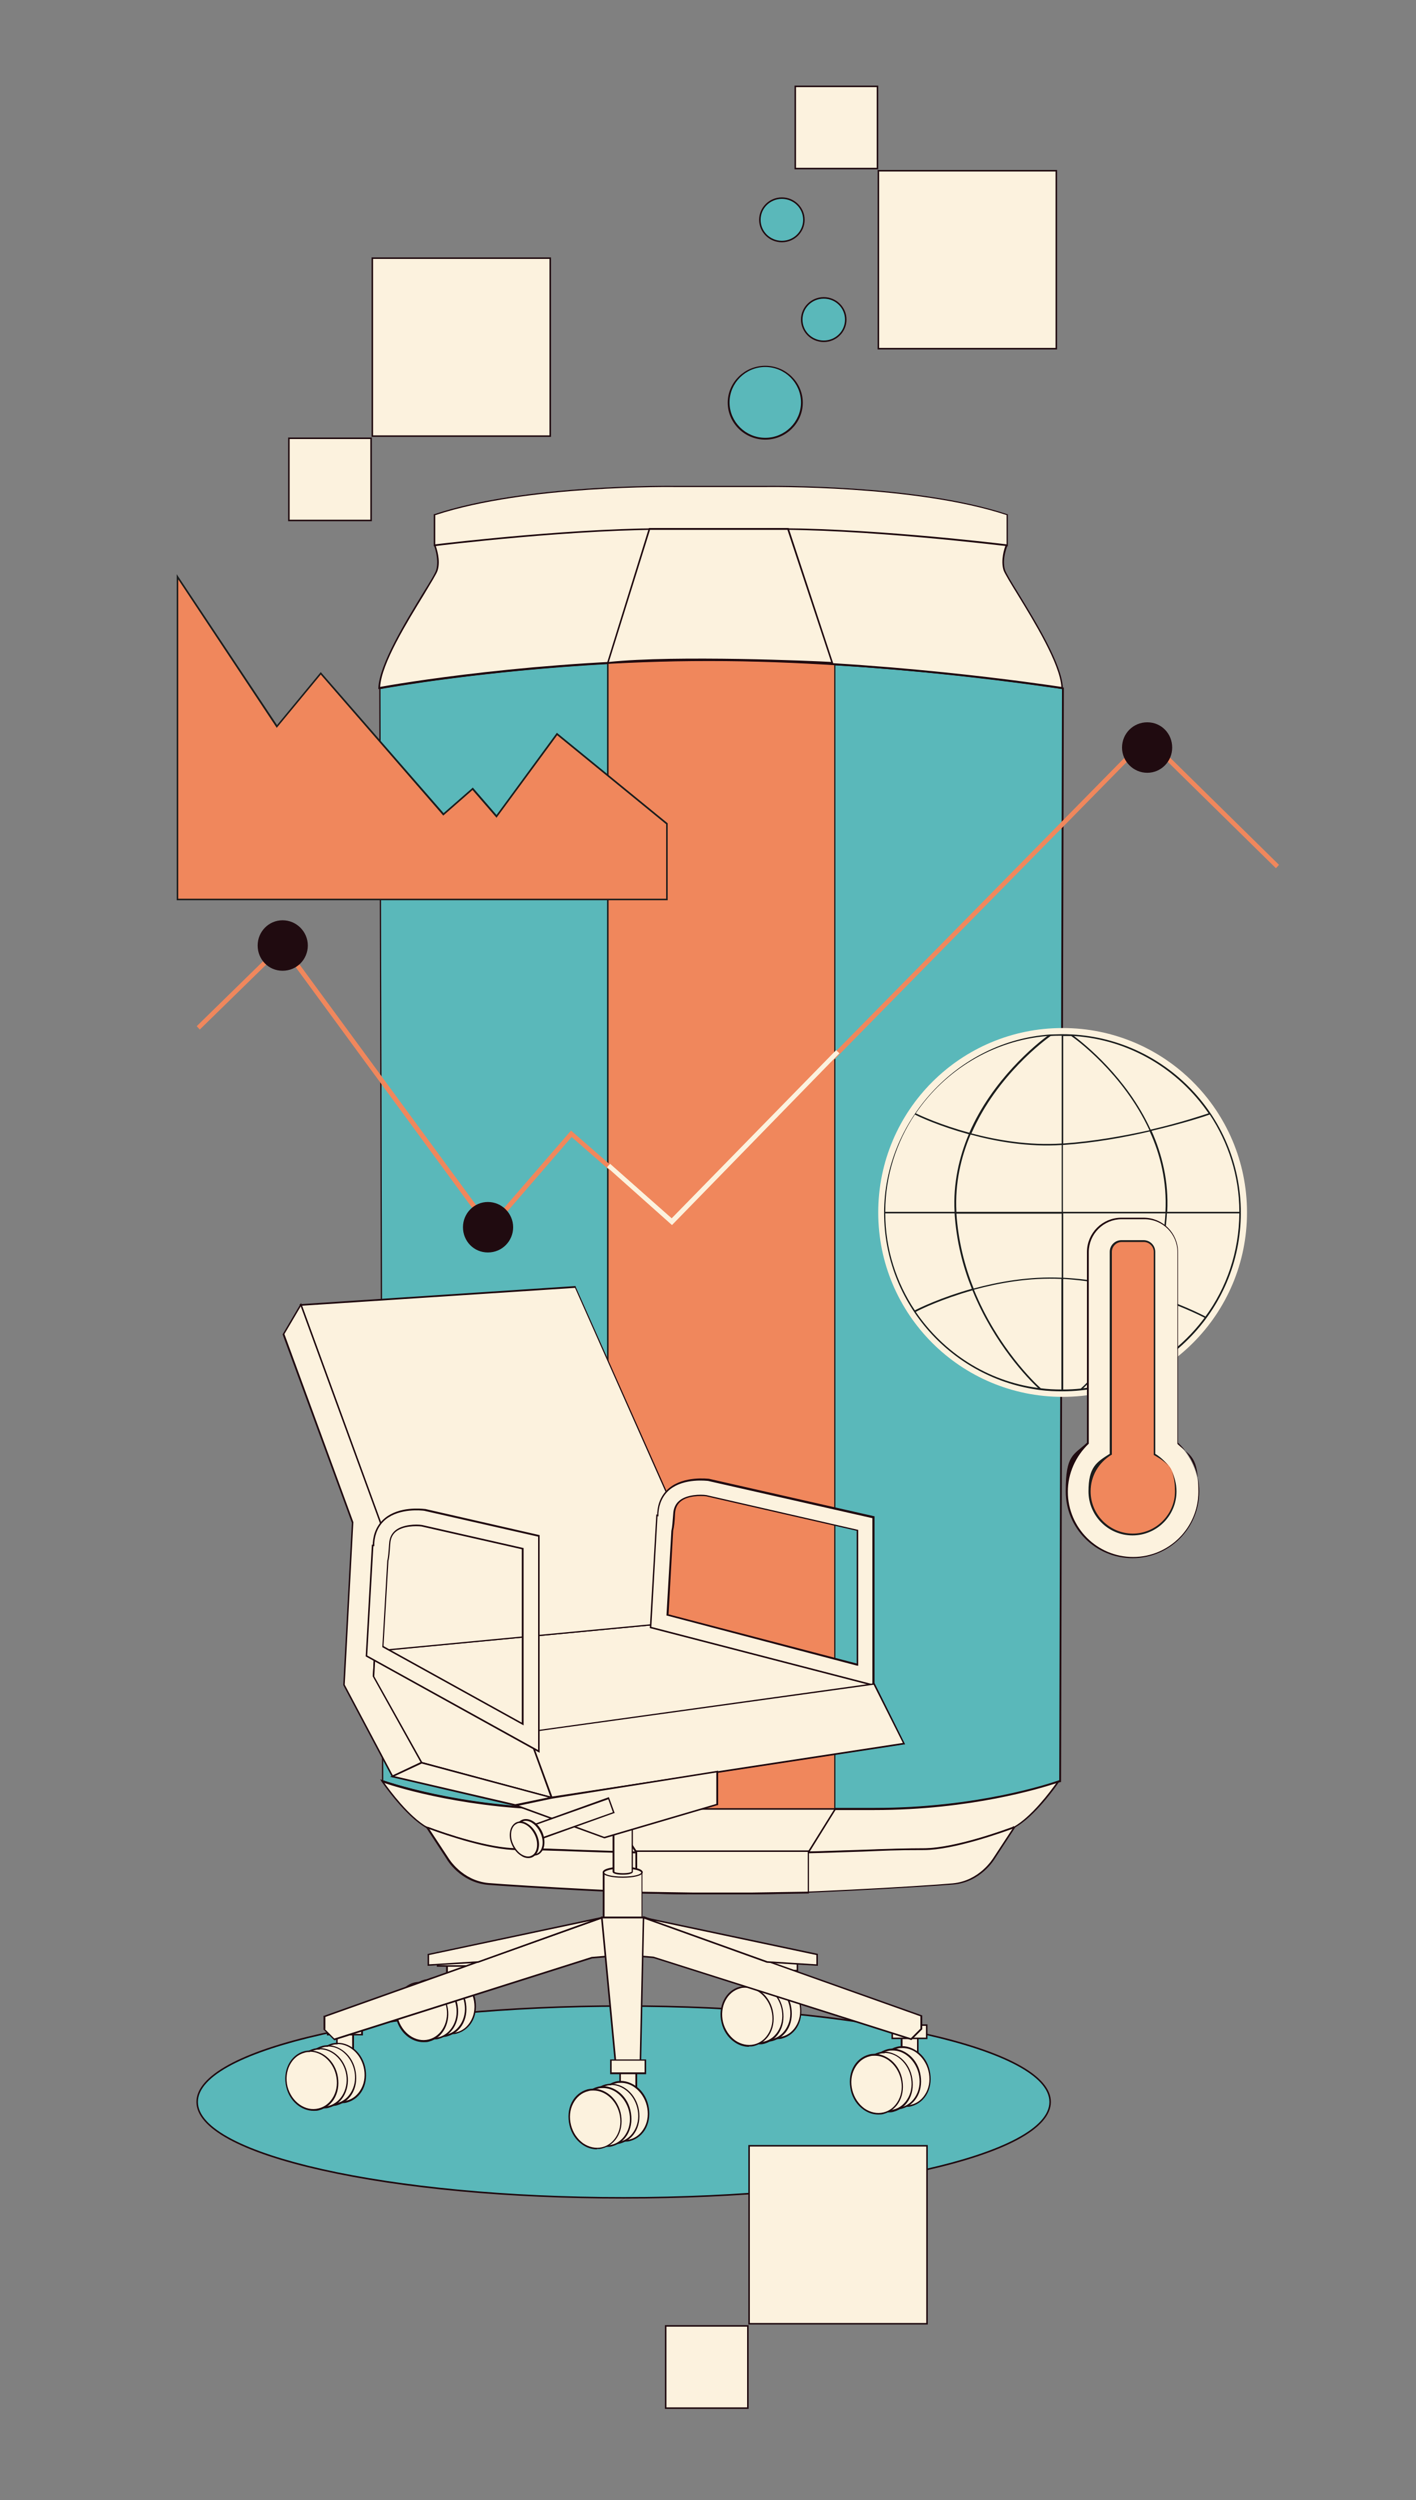 <?xml version="1.0" encoding="UTF-8"?>
<svg id="Capa_1" xmlns="http://www.w3.org/2000/svg" version="1.1" viewBox="0 0 460 812">
  <rect x="0" y="0" width="460" height="812" fill="#808080" stroke="none"/>
  <!-- Generator: Adobe Illustrator 29.6.1, SVG Export Plug-In . SVG Version: 2.1.1 Build 9)  -->
  <defs>
    <style>
      .st0 {
        fill: #5ab8ba;
      }

      .st1 {
        fill: #fcf2de;
      }

      .st2 {
        fill: #200b10;
      }

      .st3 {
        fill: #1b1d1d;
      }

      .st4 {
        fill: #f0875c;
      }
    </style>
  </defs>
  <path class="st0" d="M341.1,682.7c0,17.2-62,31.1-138.5,31.1s-138.5-13.9-138.5-31.1,62-31.1,138.5-31.1,138.5,13.9,138.5,31.1"/>
  <path class="st2" d="M202.6,714.1c-37,0-71.8-3.2-98-9.1-26.3-5.9-40.8-13.8-40.8-22.3s14.5-16.4,40.8-22.3c26.2-5.9,61-9.1,98-9.1s71.8,3.2,98,9.1c26.3,5.9,40.8,13.8,40.8,22.3s-14.5,16.4-40.8,22.3c-26.2,5.9-61,9.1-98,9.1ZM202.6,651.8c-76.2,0-138.3,13.9-138.3,30.9s62,30.9,138.3,30.9,138.3-13.9,138.3-30.9-62-30.9-138.3-30.9Z"/>
  <path class="st0" d="M345.4,223.5l-.9,355s-.1,0-.3,0c0,0,0,0,0,0-3.1,1.1-26.7,8.9-59.8,8.9h-99.8c-35.5,0-60.1-9-60.1-9l-.9-355s31.3-5.9,74.1-8.2c10.4-.6,21.6-.9,33.1-.9s27.7.5,40.7,1.3c41.2,2.5,74.1,7.8,74.1,7.8"/>
  <path class="st2" d="M284.3,587.8h-99.8c-35.2,0-60-9-60.2-9h-.2c0,0-.9-355.5-.9-355.5h.2c.3,0,31.8-5.9,74.1-8.2,11-.6,22.2-.9,33.1-.9s25.9.4,40.7,1.3c40.7,2.5,73.8,7.7,74.1,7.8h.2s0,.3,0,.3l-.9,355.2h-.2c0,0,0,0-.2.1h0s-.2,0-.2,0c-2.6.9-26.6,8.9-59.9,8.9ZM124.6,578.3c2.2.8,26.3,9,59.9,9h99.8c32.7,0,56.5-7.8,59.6-8.8,0,0,.1-.1.2-.1,0,0,0,0,0,0l.9-354.6c-2.9-.5-34.9-5.4-73.8-7.7-14.8-.9-28.1-1.3-40.7-1.3s-22.1.3-33.1.9c-40.4,2.2-71,7.6-73.8,8.1l.9,354.6ZM344.2,578.8s0,0,0,0c0,0,0,0,0,0Z"/>
  <path class="st1" d="M343.8,578.6c-.9,1.3-7.9,11.3-14.4,14.9,0,0,0,0,0,0,0,0-18.3,7.1-29.2,7.1s-32.4,1.2-48,1.2h-36.1c-15.6,0-37-1.2-48-1.2s-28.2-6.6-29.2-7h0c-7-3.9-14.6-15.1-14.6-15.1,0,0,24.6,9.1,60.1,9.1h99.7c33.1,0,56.7-7.8,59.8-8.9"/>
  <path class="st2" d="M252,602.1h-36.1c-8.5,0-18.9-.4-28-.7-7.7-.3-15-.5-19.9-.5-9.2,0-23.4-4.8-29.1-6.9l-.3-.2c-7-3.9-14.6-15.1-14.7-15.2l-.4-.7.8.3c.2,0,25,9,60.1,9h99.7c33.5,0,57.1-8,59.7-8.9l.8-.3-.5.7c-1.3,1.9-8,11.3-14.4,14.9h0c0,.1-.2.1-.2.1-.6.2-18.6,7.1-29.3,7.1s-12.2.2-19.9.5c-9.2.3-19.6.7-28.1.7ZM124.8,579c1.7,2.4,8.1,11.1,14,14.4h.3c5.7,2.2,19.8,7,28.9,7s12.3.2,20,.5c9.2.3,19.5.7,28,.7h36.1c8.5,0,18.9-.4,28.1-.7,7.7-.3,15-.5,19.9-.5,10.3,0,27.4-6.4,29-7h0s.1,0,.1,0c5.8-3.2,11.9-11.4,13.9-14.2-4.9,1.6-27.7,8.7-59.1,8.7h-99.7c-31.8,0-55.1-7.3-59.5-8.8Z"/>
  <path class="st1" d="M329.5,593.6l-6.7,10.1s-4.3,7.4-13.3,8.2c-9,.8-55.4,3.5-67.5,3.1h-16c-12.1.4-58.5-2.3-67.5-3.1-9-.8-13.2-8.2-13.2-8.2l-6.6-10.1c1.1.4,18.7,7,29.2,7s32.4,1.2,48,1.2h36.1c15.6,0,37.1-1.2,48-1.2s29.2-7.1,29.2-7.1c0,0,0,0,0,0h.1Z"/>
  <path class="st2" d="M223.2,615.3c-15.4,0-57-2.5-64.7-3.1-9-.8-13.4-8.3-13.4-8.4l-7-10.7,1,.3c5.7,2.1,19.8,6.9,28.9,6.9s12.3.2,20,.5c9.2.3,19.5.7,28,.7h36.1c8.5,0,18.9-.4,28.1-.7,7.7-.3,15-.5,19.9-.5,10.3,0,27.4-6.4,29-7v-.2l.8.3-6.8,10.4c0,0-4.5,7.6-13.5,8.3-9.6.8-55.7,3.5-67.5,3.1h-16c-.8,0-1.8,0-2.9,0ZM242,614.8c11.8.4,57.9-2.2,67.5-3.1,8.7-.8,13-8,13.1-8.1l6.3-9.6c-3.1,1.1-19,6.9-28.8,6.9s-12.2.2-19.9.5c-9.2.3-19.6.7-28.1.7h-36.1c-8.5,0-18.9-.4-28-.7-7.7-.3-15-.5-19.9-.5-8.9,0-22.6-4.6-28.6-6.8l6.2,9.4c0,0,4.3,7.3,13,8.1,9.6.8,55.8,3.5,67.5,3.1h16Z"/>
  <path class="st4" d="M271.3,215.7v371.8h-73.8V215.3c10.4-.6,21.6-.9,33.1-.9s27.7.5,40.7,1.3"/>
  <path class="st3" d="M271.5,587.8h-74.3V215h.2c11-.6,22.1-.9,33.1-.9s25.9.4,40.7,1.3h.2v372.3ZM197.7,587.3h73.3V215.9c-14.7-.9-27.9-1.3-40.4-1.3s-22,.3-32.9.9v371.7Z"/>
  <path class="st1" d="M345.1,223.5s-57-9.1-114.8-9.1-107.2,9.1-107.2,9.1c.3-10.8,17.7-34.7,18.8-38.3,1.1-3.6-.7-8.1-.7-8.1l6.5-5.3,17.3-1.4,68.3-3.3,69.8,3.3,17.4,1.4,6.5,5.3s-1.8,4.5-.7,8.1c1.1,3.6,18.4,27.5,18.8,38.3"/>
  <path class="st2" d="M122.9,223.8v-.3c.3-7.7,8.8-21.5,14.4-30.7,2.3-3.7,4.1-6.6,4.4-7.7,1-3.5-.7-7.9-.7-7.9v-.2c0,0,6.7-5.5,6.7-5.5h0s17.3-1.4,17.3-1.4l68.3-3.3,69.8,3.3,17.5,1.4,6.7,5.5v.2c0,0-1.9,4.4-.8,7.9.3,1,2.1,4,4.4,7.7,5.6,9.2,14.1,23,14.4,30.7v.3s-.3,0-.3,0c-.6,0-57.6-9.1-114.7-9.1s-106.7,9-107.1,9.1h-.3ZM230.3,214.1c55,0,109.8,8.3,114.5,9-.5-7.6-8.8-21.1-14.3-30.1-2.4-3.9-4.1-6.7-4.5-7.8-1-3.3.3-7.2.7-8.1l-6.3-5.1-17.3-1.4-69.8-3.3-68.3,3.3-17.2,1.4-6.3,5.1c.3.9,1.7,4.8.7,8.1-.3,1.1-2.1,3.9-4.4,7.8-5.5,9-13.9,22.5-14.3,30.1,4.3-.8,51.3-9,106.9-9Z"/>
  <path class="st1" d="M219.2,157.9s-48.1-.8-78.1,9.2v10s46.8-5.8,78.8-5.3h28.4c32.1-.5,78.8,5.3,78.8,5.3v-10c-30-10-78.6-9.2-78.6-9.2h-29.4Z"/>
  <path class="st2" d="M327.5,177.4h-.3c-.5,0-47.1-5.8-78.8-5.3h-28.4c-31.7-.5-78.3,5.2-78.8,5.3h-.3s0-10.4,0-10.4h.2c29.6-9.9,77.5-9.2,78.1-9.2h29.4c.5,0,49-.7,78.6,9.2h.2v10.5ZM141.4,167.3v9.5c4-.5,48.2-5.7,78.6-5.2h28.4c30.4-.5,74.6,4.7,78.6,5.2v-9.5c-29.6-9.8-77.8-9.1-78.3-9.1h-29.4c-.5,0-48.2-.7-77.8,9.1Z"/>
  <path class="st1" d="M197.5,215.3l13.6-43.6h45l14.3,43.5s-50.2-2.4-72.9,0"/>
  <path class="st2" d="M197.1,215.6l13.7-44.1h45.4l14.5,44h-.4c-.5,0-50.4-2.4-72.9,0h-.4ZM211.2,172l-13.4,43c21.6-2.3,67.5-.3,72.2,0l-14.2-42.9h-44.6Z"/>
  <polygon class="st1" points="197.5 587.5 206.7 601.5 262.6 601.5 271.3 587.5 197.5 587.5"/>
  <path class="st2" d="M262.7,601.8h-56.2l-9.5-14.5h74.8l-9,14.5ZM206.8,601.3h55.7l8.4-13.5h-72.9l8.9,13.5Z"/>
  <polygon class="st1" points="225.4 615 206.7 614.7 206.7 601.2 224.9 601.2 244.4 601.2 262.6 601.2 262.6 614.7 243.9 615 225.4 615"/>
  <path class="st2" d="M225.4,615.3h0l-19-.3v-14h56.4v14l-19,.3h-18.5ZM225.4,614.7h18.5l18.5-.3v-12.9h-55.4v12.9l18.5.3Z"/>
  <g>
    <path class="st0" d="M260.5,130.7c0,6.5-5.3,11.8-11.9,11.8s-11.9-5.3-11.9-11.8,5.3-11.8,11.9-11.8,11.9,5.3,11.9,11.8"/>
    <path class="st2" d="M248.6,142.8c-6.7,0-12.2-5.4-12.2-12s5.5-12,12.2-12,12.2,5.4,12.2,12-5.5,12-12.2,12ZM248.6,119.2c-6.4,0-11.6,5.2-11.6,11.5s5.2,11.5,11.6,11.5,11.6-5.2,11.6-11.5-5.2-11.5-11.6-11.5Z"/>
    <path class="st0" d="M274.8,103.8c0,3.9-3.2,7.1-7.1,7.1s-7.1-3.2-7.1-7.1,3.2-7.1,7.1-7.1,7.1,3.2,7.1,7.1"/>
    <path class="st2" d="M267.6,111.1c-4.1,0-7.4-3.3-7.4-7.3s3.3-7.3,7.4-7.3,7.4,3.3,7.4,7.3-3.3,7.3-7.4,7.3ZM267.6,97c-3.8,0-6.9,3-6.9,6.8s3.1,6.8,6.9,6.8,6.9-3,6.9-6.8-3.1-6.8-6.9-6.8Z"/>
    <path class="st0" d="M261.1,71.4c0,3.9-3.2,7.1-7.1,7.1s-7.1-3.2-7.1-7.1,3.2-7.1,7.1-7.1,7.1,3.2,7.1,7.1"/>
    <path class="st2" d="M254,78.7c-4.1,0-7.4-3.3-7.4-7.3s3.3-7.3,7.4-7.3,7.4,3.3,7.4,7.3-3.3,7.3-7.4,7.3ZM254,64.6c-3.8,0-6.9,3-6.9,6.8s3.1,6.8,6.9,6.8,6.9-3,6.9-6.8-3.1-6.8-6.9-6.8Z"/>
  </g>
  <polygon class="st4" points="216.6 292.2 216.6 267.6 180.9 238.4 161.3 265.2 153.6 256.3 144 264.6 104.2 218.8 89.9 236 57.6 187.4 57.6 292.2 216.6 292.2"/>
  <path class="st3" d="M216.9,292.4H57.4v-105.9l32.6,49,14.2-17.2,39.9,45.8,9.5-8.3,7.7,8.9,19.6-26.7,36,29.4v25ZM57.9,291.9h158.5v-24.2l-35.4-28.9-19.7,26.8-7.8-9-9.5,8.3-39.8-45.8-14.3,17.3-32-48.2v103.6Z"/>
  <g>
    <path class="st1" d="M196.1,608.1v25.9c0,.8,2.8,1.5,6.2,1.5s6.2-.7,6.2-1.5v-25.9h-12.4Z"/>
    <path class="st2" d="M202.3,635.8c-3.2,0-6.5-.6-6.5-1.8v-26.1h12.9v26.1c0,1.2-3.3,1.8-6.5,1.8ZM196.4,608.4v25.6c0,.4,2,1.3,6,1.3s6-.8,6-1.3v-25.6h-11.9Z"/>
    <path class="st1" d="M208.6,608.1c0,.8-2.8,1.5-6.2,1.5s-6.2-.7-6.2-1.5,2.8-1.5,6.2-1.5,6.2.7,6.2,1.5"/>
    <path class="st2" d="M202.3,609.9c-3.2,0-6.5-.6-6.5-1.8s3.3-1.8,6.5-1.8,6.5.6,6.5,1.8-3.3,1.8-6.5,1.8ZM202.3,606.9c-3.9,0-6,.8-6,1.3s2,1.3,6,1.3,6-.8,6-1.3-2-1.3-6-1.3Z"/>
    <path class="st1" d="M199.3,576v31.9c0,.4,1.4.7,3,.7s3-.3,3-.7v-31.9h-6.1Z"/>
    <path class="st2" d="M202.3,608.9c-.3,0-3.3,0-3.3-1v-32.1h6.6v32.1c0,1-2.9,1-3.3,1ZM199.6,576.3v31.6c0,.2,1.1.5,2.8.5s2.7-.3,2.8-.5v-31.6h-5.5Z"/>
    <path class="st1" d="M205.4,576c0,.4-1.4.7-3,.7s-3-.3-3-.7,1.4-.7,3-.7,3,.3,3,.7"/>
    <path class="st2" d="M202.3,577c-.3,0-3.3,0-3.3-1s2.9-1,3.3-1,3.3,0,3.3,1-2.9,1-3.3,1ZM202.3,575.5c-1.7,0-2.7.3-2.8.5,0,.1,1.1.5,2.8.5s2.6-.3,2.8-.5c-.2-.2-1.2-.5-2.8-.5Z"/>
  </g>
  <polygon class="st1" points="121 536.3 213.1 527.6 283.9 547 293.6 566.4 179.2 583.8 172.4 564.4 121 536.3"/>
  <path class="st2" d="M179,584.1l-6.8-19.5-52-28.5h.8c0,0,92.2-8.8,92.2-8.8h0s70.9,19.4,70.9,19.4l9.9,19.8h-.4c0,0-114.6,17.5-114.6,17.5ZM121.9,536.5l50.7,27.8,6.8,19.3,113.9-17.4-9.5-19-70.6-19.4-91.2,8.6Z"/>
  <polygon class="st1" points="213.1 527.6 121 536.3 123.9 495.6 97.7 423.8 187 418 218 487.8 213.1 527.6"/>
  <path class="st2" d="M120.7,536.6l2.9-41-26.3-72,89.7-5.9v.2c0,0,31.1,69.9,31.1,69.9h0c0,0-4.9,40-4.9,40h-.2s-92.4,8.8-92.4,8.8ZM98.1,424.1l26.1,71.5-2.9,40.5,91.6-8.7,4.8-39.5-30.9-69.6-88.7,5.8Z"/>
  <polygon class="st1" points="97.7 423.8 92.1 433.4 114.6 494.6 111.8 547.3 127.5 577 137 572.5 121.3 544.5 123.9 495.6 97.7 423.8"/>
  <path class="st2" d="M127.4,577.3l-15.9-30h0c0,0,2.8-52.7,2.8-52.7l-22.5-61.2,6-10.2.2.5,26.2,71.8h0c0,0-2.6,48.9-2.6,48.9l15.8,28.2-10,4.7ZM112,547.2l15.6,29.4,9.1-4.3-15.6-27.9h0c0,0,2.6-48.9,2.6-48.9l-26-71.2-5.3,9,22.4,61.1h0c0,0-2.8,52.7-2.8,52.7Z"/>
  <polygon class="st1" points="121.7 536.4 172.4 564.4 179.2 583.8 137 572.5 121.3 544.5 121.7 536.4"/>
  <path class="st2" d="M179.6,584.2l-42.8-11.5h0c0,0-15.7-28.2-15.7-28.2l.5-8.6.4.2,50.8,28.1,7,19.9ZM137.2,572.3l41.6,11.2-6.6-18.8-50.2-27.8-.4,7.6,15.6,27.9Z"/>
  <polygon class="st1" points="127.5 577 137 572.5 179.2 583.8 167.4 586.3 127.5 577"/>
  <path class="st2" d="M167.4,586.6h0s-40.7-9.5-40.7-9.5l10.3-4.8h0s43.3,11.6,43.3,11.6l-12.9,2.7ZM128.2,576.9l39.2,9.1,10.7-2.2-41.1-11-8.8,4.1Z"/>
  <g>
    <path class="st1" d="M216.8,524.5l61.7,16.1v-43.6l-49.1-11.3c-1.6-.2-6.1-.3-8.6,1.8-1.2,1-1.8,2.3-1.9,4.1-.2,2.6-.3,4.4-.6,5.5l-1.5,27.3ZM283.7,547.3l-72.4-18.7,2.1-36.4h.3c0-.2,0-.5,0-.8.2-3.3,1.5-6,3.8-7.9,4.8-3.9,12.3-2.9,12.7-2.9l53.6,12.2v54.5Z"/>
    <path class="st2" d="M284,547.6h-.3c0,0-72.6-18.8-72.6-18.8v-.2s2.1-36.7,2.1-36.7h.3s0-.5,0-.5c.2-3.3,1.5-6.1,3.9-8.1,4.9-4,12.5-3,12.9-3l53.8,12.2v55ZM211.6,528.4l71.8,18.6v-53.9l-53.4-12.1c-.3,0-7.7-1-12.4,2.8-2.2,1.8-3.5,4.5-3.7,7.7v1c0,0-.3,0-.3,0l-2,36ZM278.7,541h-.3c0,0-61.9-16.3-61.9-16.3l1.6-27.5c.3-1.2.4-3,.6-5.5.1-1.9.8-3.3,2-4.3,2.4-2,6.8-2.1,8.8-1.8l49.3,11.3v44.2ZM217.1,524.3l61.2,16v-43.1l-48.9-11.2c-1.9-.2-6.1-.2-8.3,1.7-1.1.9-1.7,2.2-1.8,3.9-.1,2.5-.3,4.4-.6,5.5l-1.5,27.1Z"/>
  </g>
  <polygon class="st1" points="179.2 583.8 171.4 562.6 283.9 547 293.6 566.4 179.2 583.8"/>
  <path class="st2" d="M179,584.1l-7.9-21.7,113-15.7,9.9,19.9h-.4c0,0-114.6,17.5-114.6,17.5ZM171.8,562.8l7.6,20.7,113.9-17.4-9.5-18.9-112,15.5Z"/>
  <g>
    <path class="st1" d="M124.4,534.9l45.4,25.1v-56.9l-32.8-7.5c-1.6-.2-6.1-.2-8.5,1.8-1.2,1-1.8,2.3-1.9,4.1-.2,2.7-.3,4.4-.6,5.5l-1.6,27.9ZM175,568.9l-56-31,2-35.9h.3c0-.2,0-.5,0-.8.2-3.3,1.5-6,3.8-7.9,4.8-3.9,12.3-2.9,12.7-2.9h.2s37,8.5,37,8.5v69.9Z"/>
    <path class="st2" d="M175.3,569.3l-56.5-31.3v-.2s2-36.1,2-36.1h.3s0-.5,0-.5c.2-3.3,1.5-6.1,3.9-8.1,4.7-3.9,12-3.1,12.9-3h.2s37.2,8.5,37.2,8.5v70.6ZM119.3,537.7l55.5,30.7v-69.3l-37-8.4c-.8-.1-7.9-.9-12.5,2.8-2.2,1.8-3.5,4.5-3.7,7.7v1c0,0-.3,0-.3,0l-2,35.5ZM170.1,560.4l-45.9-25.4v-.2s1.6-27.9,1.6-27.9c.3-1.1.4-2.9.6-5.5.1-1.9.8-3.3,2-4.3,2.4-2,6.8-2.1,8.7-1.8l33,7.5v57.6ZM124.7,534.7l44.8,24.8v-56.3l-32.6-7.4c-1.9-.2-6-.2-8.3,1.7-1.1.9-1.7,2.2-1.8,3.9-.2,2.7-.3,4.4-.6,5.5l-1.6,27.6Z"/>
  </g>
  <polygon class="st1" points="232.9 575.3 232.9 586.1 196.3 596.8 167.4 586.3 179.2 583.8 232.9 575.3"/>
  <path class="st2" d="M196.3,597.1h0s-29.7-10.8-29.7-10.8l12.7-2.6,54-8.6v11.2h-.2c0,0-36.7,10.8-36.7,10.8ZM168.4,586.4l27.9,10.2,36.4-10.7v-10.2l-53.4,8.5-10.9,2.3Z"/>
  <rect class="st1" x="170.2" y="588.8" width="29.2" height="5" transform="translate(-187.4 96.1) rotate(-19.6)"/>
  <path class="st2" d="M171.7,598.9l-1.9-5.2h.2c0,0,27.8-10,27.8-10l1.9,5.2h-.2c0,0-27.8,10-27.8,10ZM170.5,594l1.5,4.2,27.1-9.6-1.5-4.2-27.1,9.6Z"/>
  <g>
    <path class="st1" d="M175.9,595c1.4,3,.9,6.2-1.2,7.1-2.1,1-4.9-.7-6.2-3.7-1.4-3-.9-6.2,1.2-7.1,2.1-1,4.9.7,6.2,3.7"/>
    <path class="st2" d="M173.4,602.7c-1.9,0-4.1-1.6-5.2-4.1-1.4-3.1-.9-6.5,1.3-7.5,2.2-1,5.1.7,6.6,3.8h0c.7,1.5.9,3.1.7,4.5-.2,1.4-1,2.5-2,3-.4.2-.9.3-1.4.3ZM170.9,591.4c-.4,0-.8,0-1.2.3-1.9.9-2.4,3.9-1.1,6.8,1.3,2.8,4,4.4,5.9,3.5.9-.4,1.5-1.4,1.7-2.6.2-1.3,0-2.8-.7-4.2-1.1-2.3-3-3.8-4.7-3.8Z"/>
    <path class="st1" d="M174,595.8c1.4,3,.9,6.2-1.2,7.1-2.1,1-4.9-.7-6.2-3.7-1.4-3-.9-6.2,1.2-7.1,2.1-1,4.9.7,6.2,3.7"/>
    <path class="st2" d="M171.6,603.5c-.7,0-1.5-.2-2.2-.7-1.2-.7-2.3-1.9-3-3.4-.7-1.5-1-3.1-.7-4.5.2-1.4,1-2.5,2-3,1.1-.5,2.4-.4,3.6.4,1.2.7,2.3,1.9,3,3.4.7,1.5,1,3.1.7,4.5-.2,1.4-1,2.5-2,3-.4.2-.9.3-1.4.3ZM169,592.1c-.4,0-.8,0-1.2.3-.9.4-1.5,1.4-1.7,2.6-.2,1.3,0,2.8.7,4.2.7,1.4,1.6,2.5,2.8,3.2,1.1.6,2.2.8,3.1.3.9-.4,1.5-1.4,1.7-2.6.2-1.3,0-2.8-.7-4.2h0c-.7-1.4-1.6-2.5-2.8-3.2-.7-.4-1.3-.6-2-.6Z"/>
  </g>
  <rect class="st1" x="292.9" y="660.2" width="5.3" height="7.7"/>
  <path class="st2" d="M298.4,668.2h-5.8v-8.3h5.8v8.3ZM293.2,667.7h4.7v-7.2h-4.7v7.2Z"/>
  <rect class="st1" x="289.8" y="657.8" width="11.2" height="4.3"/>
  <path class="st2" d="M301.3,662.3h-11.7v-4.8h11.7v4.8ZM290.1,661.8h10.7v-3.8h-10.7v3.8Z"/>
  <g>
    <path class="st1" d="M301.8,672.5c1.3,5.2-1.3,10.2-5.7,11.4-4.5,1.1-9.1-2.2-10.4-7.3-1.3-5.2,1.3-10.2,5.7-11.4,4.5-1.1,9.1,2.2,10.4,7.3"/>
    <path class="st2" d="M294.3,684.3c-1.6,0-3.3-.5-4.8-1.6-2-1.4-3.5-3.6-4.1-6.2-1.3-5.3,1.3-10.5,5.9-11.7,2.2-.6,4.6,0,6.6,1.4,2,1.4,3.5,3.6,4.1,6.2s.4,5.2-.7,7.4c-1.1,2.2-3,3.7-5.2,4.3-.6.2-1.2.2-1.8.2ZM293.2,665.2c-.6,0-1.1,0-1.7.2-4.3,1.1-6.8,6-5.6,11,.6,2.4,2,4.5,3.9,5.9,1.9,1.3,4.1,1.8,6.2,1.3,2.1-.5,3.8-1.9,4.9-4,1.1-2.1,1.3-4.6.7-7-.6-2.4-2-4.5-3.9-5.9-1.4-1-2.9-1.5-4.5-1.5Z"/>
    <path class="st1" d="M298.7,673.3c1.3,5.2-1.3,10.2-5.7,11.4-4.5,1.1-9.1-2.2-10.4-7.3-1.3-5.2,1.3-10.2,5.7-11.4,4.5-1.1,9.1,2.2,10.4,7.3"/>
    <path class="st2" d="M291.2,685.1c-1.6,0-3.3-.5-4.8-1.6-2-1.4-3.5-3.6-4.1-6.2-.6-2.6-.4-5.2.7-7.4,1.1-2.2,3-3.7,5.2-4.3,2.2-.6,4.6,0,6.6,1.4,2,1.4,3.5,3.6,4.1,6.2s.4,5.2-.7,7.4c-1.1,2.2-3,3.7-5.2,4.3-.6.2-1.2.2-1.8.2ZM290,666c-.6,0-1.1,0-1.7.2-2.1.5-3.8,1.9-4.9,4-1.1,2.1-1.3,4.6-.7,7,.6,2.4,2,4.5,3.9,5.9,1.9,1.3,4.1,1.8,6.2,1.3,2.1-.5,3.8-1.9,4.9-4,1.1-2.1,1.3-4.6.7-7-.6-2.4-2-4.5-3.9-5.9-1.4-1-2.9-1.5-4.5-1.5Z"/>
    <path class="st1" d="M296,674.2c1.3,5.2-1.3,10.2-5.7,11.4-4.5,1.1-9.1-2.2-10.4-7.3-1.3-5.2,1.3-10.2,5.7-11.4,4.5-1.1,9.1,2.2,10.4,7.3"/>
    <path class="st2" d="M288.5,686c-4,0-7.8-3.1-8.9-7.7-.6-2.6-.4-5.2.7-7.4,1.1-2.2,3-3.7,5.2-4.3,2.2-.6,4.6,0,6.6,1.4,2,1.4,3.5,3.6,4.1,6.2s.4,5.2-.7,7.4c-1.1,2.2-3,3.7-5.2,4.3-.6.2-1.2.2-1.8.2ZM287.4,666.9c-.6,0-1.1,0-1.7.2-2.1.5-3.8,1.9-4.9,4-1.1,2.1-1.3,4.6-.7,7,1.3,5,5.8,8.2,10.1,7.1,2.1-.5,3.8-1.9,4.9-4,1.1-2.1,1.3-4.6.7-7-.6-2.4-2-4.5-3.9-5.9-1.4-1-2.9-1.5-4.5-1.5Z"/>
    <path class="st1" d="M292.8,675c1.3,5.2-1.3,10.2-5.7,11.4-4.5,1.1-9.1-2.2-10.4-7.3-1.3-5.2,1.3-10.2,5.7-11.4,4.5-1.1,9.1,2.2,10.4,7.3"/>
    <path class="st2" d="M285.3,686.8c-1.6,0-3.3-.5-4.8-1.6-2-1.4-3.5-3.6-4.1-6.2-.6-2.6-.4-5.2.7-7.4,1.1-2.2,3-3.7,5.2-4.3,2.2-.6,4.6,0,6.6,1.4,2,1.4,3.5,3.6,4.1,6.2s.4,5.2-.7,7.4c-1.1,2.2-3,3.7-5.2,4.3-.6.2-1.2.2-1.8.2ZM284.2,667.7c-.6,0-1.1,0-1.7.2-2.1.5-3.8,1.9-4.9,4-1.1,2.1-1.3,4.6-.7,7,.6,2.4,2,4.5,3.9,5.9,1.9,1.3,4.1,1.8,6.2,1.3,2.1-.5,3.8-1.9,4.9-4,1.1-2.1,1.3-4.6.7-7-.6-2.4-2-4.5-3.9-5.9-1.4-1-2.9-1.5-4.5-1.5Z"/>
  </g>
  <rect class="st1" x="250.9" y="638.2" width="5.3" height="7.7"/>
  <path class="st2" d="M256.4,646.2h-5.8v-8.3h5.8v8.3ZM251.2,645.6h4.7v-7.2h-4.7v7.2Z"/>
  <rect class="st1" x="247.8" y="635.8" width="11.2" height="4.3"/>
  <path class="st2" d="M259.3,640.3h-11.7v-4.8h11.7v4.8ZM248.1,639.8h10.7v-3.8h-10.7v3.8Z"/>
  <g>
    <path class="st1" d="M259.8,650.4c1.3,5.2-1.3,10.2-5.7,11.4-4.5,1.1-9.1-2.2-10.4-7.3-1.3-5.2,1.3-10.2,5.7-11.4,4.5-1.1,9.1,2.2,10.4,7.3"/>
    <path class="st2" d="M252.3,662.3c-1.6,0-3.3-.5-4.8-1.6-2-1.4-3.5-3.6-4.1-6.2-.6-2.6-.4-5.2.7-7.4,1.1-2.2,3-3.7,5.2-4.3,2.2-.6,4.6,0,6.6,1.4,2,1.4,3.5,3.6,4.1,6.2s.4,5.2-.7,7.4c-1.1,2.2-3,3.7-5.2,4.3-.6.2-1.2.2-1.8.2ZM251.2,643.1c-.6,0-1.1,0-1.7.2-2.1.5-3.8,1.9-4.9,4-1.1,2.1-1.3,4.6-.7,7,.6,2.4,2,4.5,3.9,5.9,1.9,1.3,4.1,1.8,6.2,1.3,2.1-.5,3.8-1.9,4.9-4,1.1-2.1,1.3-4.6.7-7-.6-2.4-2-4.5-3.9-5.9-1.4-1-2.9-1.5-4.5-1.5Z"/>
    <path class="st1" d="M256.7,651.2c1.3,5.2-1.3,10.2-5.7,11.4-4.5,1.1-9.1-2.2-10.4-7.3-1.3-5.2,1.3-10.2,5.7-11.4,4.5-1.1,9.1,2.2,10.4,7.3"/>
    <path class="st2" d="M249.2,663.1c-4,0-7.8-3.1-8.9-7.7-1.3-5.3,1.3-10.5,5.9-11.7s9.4,2.2,10.7,7.5h0c.6,2.6.4,5.2-.7,7.4-1.1,2.2-3,3.7-5.2,4.3-.6.2-1.2.2-1.8.2ZM248,644c-.6,0-1.1,0-1.7.2-4.3,1.1-6.8,6-5.6,11,1.3,5,5.8,8.2,10.1,7.1,2.1-.5,3.8-1.9,4.9-4,1.1-2.1,1.3-4.6.7-7h0c-1.1-4.4-4.7-7.4-8.4-7.4Z"/>
    <path class="st1" d="M254,652.1c1.3,5.2-1.3,10.2-5.7,11.4-4.5,1.1-9.1-2.2-10.4-7.3-1.3-5.2,1.3-10.2,5.7-11.4,4.5-1.1,9.1,2.2,10.4,7.3"/>
    <path class="st2" d="M246.5,663.9c-4,0-7.8-3.1-8.9-7.7-.6-2.6-.4-5.2.7-7.4,1.1-2.2,3-3.7,5.2-4.3,2.2-.6,4.6,0,6.6,1.4,2,1.4,3.5,3.6,4.1,6.2.6,2.6.4,5.2-.7,7.4-1.1,2.2-3,3.7-5.2,4.3-.6.2-1.2.2-1.8.2ZM245.4,644.8c-.6,0-1.1,0-1.7.2-2.1.5-3.8,1.9-4.9,4-1.1,2.1-1.3,4.6-.7,7,1.3,5,5.8,8.2,10.1,7.1,2.1-.5,3.8-1.9,4.9-4,1.1-2.1,1.3-4.6.7-7h0c-.6-2.4-2-4.5-3.9-5.9-1.4-1-2.9-1.5-4.5-1.5Z"/>
    <path class="st1" d="M250.9,652.9c1.3,5.2-1.3,10.2-5.7,11.4-4.5,1.1-9.1-2.2-10.4-7.3-1.3-5.2,1.3-10.2,5.7-11.4,4.5-1.1,9.1,2.2,10.4,7.3"/>
    <path class="st2" d="M243.3,664.8c-1.6,0-3.3-.5-4.8-1.6-2-1.4-3.5-3.6-4.1-6.2-1.3-5.3,1.3-10.5,5.9-11.7,4.6-1.1,9.4,2.2,10.7,7.5.6,2.6.4,5.2-.7,7.4-1.1,2.2-3,3.7-5.2,4.3-.6.2-1.2.2-1.8.2ZM242.2,645.6c-.6,0-1.1,0-1.7.2-4.3,1.1-6.8,6-5.6,11,.6,2.4,2,4.5,3.9,5.9,1.9,1.3,4.1,1.8,6.2,1.3,2.1-.5,3.8-1.9,4.9-4,1.1-2.1,1.3-4.6.7-7-1.1-4.4-4.7-7.4-8.4-7.4Z"/>
  </g>
  <rect class="st1" x="145.2" y="636.7" width="5.3" height="7.7"/>
  <path class="st2" d="M150.7,644.7h-5.8v-8.3h5.8v8.3ZM145.5,644.1h4.7v-7.2h-4.7v7.2Z"/>
  <rect class="st1" x="142.1" y="634.3" width="11.2" height="4.3"/>
  <path class="st2" d="M153.6,638.8h-11.7v-4.8h11.7v4.8ZM142.4,638.3h10.7v-3.8h-10.7v3.8Z"/>
  <g>
    <path class="st1" d="M154.1,649c1.3,5.2-1.3,10.2-5.7,11.4-4.5,1.1-9.1-2.2-10.4-7.3-1.3-5.2,1.3-10.2,5.7-11.4,4.5-1.1,9.1,2.2,10.4,7.3"/>
    <path class="st2" d="M146.6,660.8c-1.6,0-3.3-.5-4.8-1.6-2-1.4-3.5-3.6-4.1-6.2-1.3-5.3,1.3-10.5,5.9-11.7s9.4,2.2,10.7,7.5c.6,2.6.4,5.2-.7,7.4-1.1,2.2-3,3.7-5.2,4.3-.6.2-1.2.2-1.8.2ZM145.4,641.7c-.6,0-1.1,0-1.7.2-4.3,1.1-6.8,6-5.6,11,.6,2.4,2,4.5,3.9,5.9,1.9,1.3,4.1,1.8,6.2,1.3,2.1-.5,3.8-1.9,4.9-4,1.1-2.1,1.3-4.6.7-7-1.1-4.4-4.7-7.4-8.4-7.4Z"/>
    <path class="st1" d="M150.9,649.8c1.3,5.2-1.3,10.2-5.7,11.4-4.5,1.1-9.1-2.2-10.4-7.3-1.3-5.2,1.3-10.2,5.7-11.4,4.5-1.1,9.1,2.2,10.4,7.3"/>
    <path class="st2" d="M143.5,661.6c-4,0-7.8-3.1-8.9-7.7-1.3-5.3,1.3-10.5,5.9-11.7,4.6-1.1,9.4,2.2,10.7,7.5.6,2.6.4,5.2-.7,7.4-1.1,2.2-3,3.7-5.2,4.3-.6.2-1.2.2-1.8.2ZM142.3,642.5c-.6,0-1.1,0-1.7.2-4.3,1.1-6.8,6-5.6,11,1.3,5,5.8,8.2,10.1,7.1,2.1-.5,3.8-1.9,4.9-4,1.1-2.1,1.3-4.6.7-7h0c-1.1-4.4-4.7-7.4-8.4-7.4Z"/>
    <path class="st1" d="M148.3,650.6c1.3,5.2-1.3,10.2-5.7,11.4-4.5,1.1-9.1-2.2-10.4-7.3-1.3-5.2,1.3-10.2,5.7-11.4,4.5-1.1,9.1,2.2,10.4,7.3"/>
    <path class="st2" d="M140.8,662.5c-1.6,0-3.3-.5-4.8-1.6-2-1.4-3.5-3.6-4.1-6.2-1.3-5.3,1.3-10.5,5.9-11.7,4.6-1.1,9.4,2.2,10.7,7.5.6,2.6.4,5.2-.7,7.4-1.1,2.2-3,3.7-5.2,4.3-.6.2-1.2.2-1.8.2ZM139.6,643.3c-.6,0-1.1,0-1.7.2-4.3,1.1-6.8,6-5.6,11,.6,2.4,2,4.5,3.9,5.9,1.9,1.3,4.1,1.8,6.2,1.3,2.1-.5,3.8-1.9,4.9-4,1.1-2.1,1.3-4.6.7-7-1.1-4.4-4.7-7.4-8.4-7.4Z"/>
    <path class="st1" d="M145.1,651.4c1.3,5.2-1.3,10.2-5.7,11.4-4.5,1.1-9.1-2.2-10.4-7.3-1.3-5.2,1.3-10.2,5.7-11.4,4.5-1.1,9.1,2.2,10.4,7.3"/>
    <path class="st2" d="M137.6,663.3c-4,0-7.8-3.1-8.9-7.7-1.3-5.3,1.3-10.5,5.9-11.7,4.6-1.1,9.4,2.2,10.7,7.5h0c1.3,5.3-1.3,10.5-5.9,11.7-.6.2-1.2.2-1.8.2ZM136.5,644.1c-.6,0-1.1,0-1.7.2-4.3,1.1-6.8,6-5.6,11,1.3,5,5.8,8.2,10.1,7.1,4.3-1.1,6.8-6,5.6-11h0c-1.1-4.4-4.7-7.4-8.4-7.4Z"/>
  </g>
  <rect class="st1" x="109.5" y="659" width="5.3" height="7.7"/>
  <path class="st2" d="M115,667h-5.8v-8.3h5.8v8.3ZM109.7,666.5h4.7v-7.2h-4.7v7.2Z"/>
  <rect class="st1" x="106.4" y="656.6" width="11.2" height="4.3"/>
  <path class="st2" d="M117.9,661.1h-11.7v-4.8h11.7v4.8ZM106.6,660.6h10.7v-3.8h-10.7v3.8Z"/>
  <g>
    <path class="st1" d="M118.4,671.3c1.3,5.2-1.3,10.2-5.7,11.4-4.5,1.1-9.1-2.2-10.4-7.3-1.3-5.2,1.3-10.2,5.7-11.4,4.5-1.1,9.1,2.2,10.4,7.3"/>
    <path class="st2" d="M110.9,683.1c-4,0-7.8-3.1-8.9-7.7-1.3-5.3,1.3-10.5,5.9-11.7,4.6-1.1,9.4,2.2,10.7,7.5.6,2.6.4,5.2-.7,7.4-1.1,2.2-3,3.7-5.2,4.3-.6.2-1.2.2-1.8.2ZM109.7,664c-.6,0-1.1,0-1.7.2-4.3,1.1-6.8,6-5.6,11,1.3,5,5.8,8.2,10.1,7.1,2.1-.5,3.8-1.9,4.9-4,1.1-2.1,1.3-4.6.7-7-1.1-4.4-4.7-7.4-8.4-7.4Z"/>
    <path class="st1" d="M115.2,672.1c1.3,5.2-1.3,10.2-5.7,11.4-4.5,1.1-9.1-2.2-10.4-7.3-1.3-5.2,1.3-10.2,5.7-11.4,4.5-1.1,9.1,2.2,10.4,7.3"/>
    <path class="st2" d="M107.7,683.9c-4,0-7.8-3.1-8.9-7.7-.6-2.6-.4-5.2.7-7.4,1.1-2.2,3-3.7,5.2-4.3,2.2-.6,4.6,0,6.6,1.4,2,1.4,3.5,3.6,4.1,6.2h0c.6,2.6.4,5.2-.7,7.4-1.1,2.2-3,3.7-5.2,4.3-.6.2-1.2.2-1.8.2ZM106.6,664.8c-.6,0-1.1,0-1.7.2-2.1.5-3.8,1.9-4.9,4-1.1,2.1-1.3,4.6-.7,7,1.3,5,5.8,8.2,10.1,7.1,2.1-.5,3.8-1.9,4.9-4,1.1-2.1,1.3-4.6.7-7h0c-.6-2.4-2-4.5-3.9-5.9-1.4-1-2.9-1.5-4.5-1.5Z"/>
    <path class="st1" d="M112.5,673c1.3,5.2-1.3,10.2-5.7,11.4-4.5,1.1-9.1-2.2-10.4-7.3-1.3-5.2,1.3-10.2,5.7-11.4,4.5-1.1,9.1,2.2,10.4,7.3"/>
    <path class="st2" d="M105,684.8c-4,0-7.8-3.1-8.9-7.7-1.3-5.3,1.3-10.5,5.9-11.7,4.6-1.1,9.4,2.2,10.7,7.5,1.3,5.3-1.3,10.5-5.9,11.7-.6.2-1.2.2-1.8.2ZM103.9,665.7c-.6,0-1.1,0-1.7.2-4.3,1.1-6.8,6-5.6,11,1.3,5,5.8,8.2,10.1,7.1,4.3-1.1,6.8-6,5.6-11h0c-1.1-4.4-4.7-7.4-8.4-7.4Z"/>
    <path class="st1" d="M109.4,673.8c1.3,5.2-1.3,10.2-5.7,11.4-4.5,1.1-9.1-2.2-10.4-7.3-1.3-5.2,1.3-10.2,5.7-11.4,4.5-1.1,9.1,2.2,10.4,7.3"/>
    <path class="st2" d="M101.9,685.6c-4,0-7.8-3.1-8.9-7.7-1.3-5.3,1.3-10.5,5.9-11.7,4.6-1.1,9.4,2.2,10.7,7.5h0c.6,2.6.4,5.2-.7,7.4-1.1,2.2-3,3.7-5.2,4.3-.6.2-1.2.2-1.8.2ZM100.7,666.5c-.6,0-1.1,0-1.7.2-4.3,1.1-6.8,6-5.6,11,1.3,5,5.8,8.2,10.1,7.1,2.1-.5,3.8-1.9,4.9-4,1.1-2.1,1.3-4.6.7-7h0c-1.1-4.4-4.7-7.4-8.4-7.4Z"/>
  </g>
  <polygon class="st1" points="195.5 622.8 105.3 654.8 105.3 659.1 108.5 662.3 192.2 635.8 197.1 635.4 195.5 622.8"/>
  <path class="st2" d="M108.5,662.6l-3.4-3.4v-4.5h.2c0,0,90.5-32.2,90.5-32.2l1.7,13.2-5.1.4-83.8,26.6ZM105.5,659l3.1,3.1,83.6-26.5,4.7-.4-1.5-12-89.7,31.9v4Z"/>
  <polygon class="st1" points="209.1 622.8 299.3 654.8 299.3 659.1 296 662.3 212.3 635.8 207.4 635.4 209.1 622.8"/>
  <path class="st2" d="M296.1,662.6h-.1s-83.7-26.6-83.7-26.6l-5.1-.4,1.7-13.2h.3c0,.1,90.4,32.2,90.4,32.2v4.5l-3.4,3.4ZM207.7,635.1l4.6.4,83.6,26.5,3.1-3.1v-4l-89.7-31.9-1.5,12Z"/>
  <polygon class="st1" points="209.1 622.8 195.5 622.8 200 669.8 208.1 669.4 209.1 622.8"/>
  <path class="st2" d="M199.7,670.1l-4.5-47.6h14.1l-1,47.1-8.6.4ZM195.8,623.1l4.4,46.5,7.6-.4,1-46.1h-13Z"/>
  <polygon class="st1" points="195.5 622.8 139.1 634.8 139.1 638.2 155.4 637.2 195.5 622.8"/>
  <path class="st2" d="M138.9,638.5v-3.9h.2s56.4-12,56.4-12v.5c.1,0-40.1,14.4-40.1,14.4l-16.5,1ZM139.4,635v3l15.9-1,36.5-13.1-52.4,11.1Z"/>
  <polygon class="st1" points="209.1 622.8 265.4 634.8 265.4 638.2 249.2 637.2 209.1 622.8"/>
  <path class="st2" d="M265.7,638.5l-16.6-1-40.1-14.4v-.5c.1,0,56.7,12,56.7,12v3.9ZM249.3,637l15.9,1v-3l-52.4-11.1,36.5,13.1Z"/>
  <rect class="st1" x="201.5" y="671.5" width="5.3" height="7.7"/>
  <path class="st2" d="M207,679.5h-5.8v-8.3h5.8v8.3ZM201.7,679h4.7v-7.2h-4.7v7.2Z"/>
  <rect class="st1" x="198.4" y="669.1" width="11.2" height="4.3"/>
  <path class="st2" d="M209.9,673.7h-11.7v-4.8h11.7v4.8ZM198.7,673.1h10.7v-3.8h-10.7v3.8Z"/>
  <g>
    <path class="st1" d="M210.4,683.8c1.3,5.2-1.3,10.2-5.7,11.4-4.5,1.1-9.1-2.2-10.4-7.3-1.3-5.2,1.3-10.2,5.7-11.4,4.5-1.1,9.1,2.2,10.4,7.3"/>
    <path class="st2" d="M202.9,695.6c-1.6,0-3.3-.5-4.8-1.6-2-1.4-3.5-3.6-4.1-6.2-.6-2.6-.4-5.2.7-7.4,1.1-2.2,3-3.7,5.2-4.3,2.2-.6,4.6,0,6.6,1.4,2,1.4,3.5,3.6,4.1,6.2s.4,5.2-.7,7.4c-1.1,2.2-3,3.7-5.2,4.3-.6.2-1.2.2-1.8.2ZM201.7,676.5c-.6,0-1.1,0-1.7.2-2.1.5-3.8,1.9-4.9,4-1.1,2.1-1.3,4.6-.7,7,.6,2.4,2,4.5,3.9,5.9,1.9,1.3,4.1,1.8,6.2,1.3,2.1-.5,3.8-1.9,4.9-4,1.1-2.1,1.3-4.6.7-7-.6-2.4-2-4.5-3.9-5.9-1.4-1-2.9-1.5-4.5-1.5Z"/>
    <path class="st1" d="M207.2,684.6c1.3,5.2-1.3,10.2-5.7,11.4-4.5,1.1-9.1-2.2-10.4-7.3-1.3-5.2,1.3-10.2,5.7-11.4,4.5-1.1,9.1,2.2,10.4,7.3"/>
    <path class="st2" d="M199.7,696.4c-4,0-7.8-3.1-8.9-7.7-1.3-5.3,1.3-10.5,5.9-11.7,4.6-1.1,9.4,2.2,10.7,7.5.6,2.6.4,5.2-.7,7.4-1.1,2.2-3,3.7-5.2,4.3-.6.2-1.2.2-1.8.2ZM198.6,677.3c-.6,0-1.1,0-1.7.2-4.3,1.1-6.8,6-5.6,11,1.3,5,5.8,8.2,10.1,7.1,2.1-.5,3.8-1.9,4.9-4,1.1-2.1,1.3-4.6.7-7-1.1-4.4-4.7-7.4-8.4-7.4Z"/>
    <path class="st1" d="M204.6,685.5c1.3,5.2-1.3,10.2-5.7,11.4-4.5,1.1-9.1-2.2-10.4-7.3-1.3-5.2,1.3-10.2,5.7-11.4,4.5-1.1,9.1,2.2,10.4,7.3"/>
    <path class="st2" d="M197.1,697.3c-1.6,0-3.3-.5-4.8-1.6-2-1.4-3.5-3.6-4.1-6.2-.6-2.6-.4-5.2.7-7.4,1.1-2.2,3-3.7,5.2-4.3,2.2-.6,4.6,0,6.6,1.4,2,1.4,3.5,3.6,4.1,6.2.6,2.6.4,5.2-.7,7.4-1.1,2.2-3,3.7-5.2,4.3-.6.2-1.2.2-1.8.2ZM195.9,678.2c-.6,0-1.1,0-1.7.2-2.1.5-3.8,1.9-4.9,4-1.1,2.1-1.3,4.6-.7,7,.6,2.4,2,4.5,3.9,5.9,1.9,1.3,4.1,1.8,6.2,1.3,2.1-.5,3.8-1.9,4.9-4,1.1-2.1,1.3-4.6.7-7-.6-2.4-2-4.5-3.9-5.9-1.4-1-2.9-1.5-4.5-1.5Z"/>
    <path class="st1" d="M201.4,686.3c1.3,5.2-1.3,10.2-5.7,11.4-4.5,1.1-9.1-2.2-10.4-7.3-1.3-5.2,1.3-10.2,5.7-11.4,4.5-1.1,9.1,2.2,10.4,7.3"/>
    <path class="st2" d="M193.9,698.1c-1.6,0-3.3-.5-4.8-1.6-2-1.4-3.5-3.6-4.1-6.2-.6-2.6-.4-5.2.7-7.4,1.1-2.2,3-3.7,5.2-4.3,4.6-1.1,9.4,2.2,10.7,7.5.6,2.6.4,5.2-.7,7.4-1.1,2.2-3,3.7-5.2,4.3-.6.2-1.2.2-1.8.2ZM192.8,679c-.6,0-1.1,0-1.7.2-2.1.5-3.8,1.9-4.9,4-1.1,2.1-1.3,4.6-.7,7,.6,2.4,2,4.5,3.9,5.9,1.9,1.3,4.1,1.8,6.2,1.3,2.1-.5,3.8-1.9,4.9-4,1.1-2.1,1.3-4.6.7-7-1.1-4.4-4.7-7.4-8.4-7.4Z"/>
    <path class="st1" d="M405.1,393.8c0,33.1-26.8,59.9-59.9,59.9s-59.9-26.8-59.9-59.9,26.8-59.9,59.9-59.9,59.9,26.8,59.9,59.9"/>
    <path class="st3" d="M345.1,451.9c-2.4,0-4.8-.1-7.1-.4h0s0,0,0,0c-28.6-3.6-50.8-28-50.8-57.6s23.8-55.8,53.9-57.9c0,0,0,0,0,0h0c1.3,0,2.7-.1,4-.1,32,0,58,26,58,58s-26,58-58,58ZM345.4,415.5v35.8c1.9,0,3.8-.1,5.7-.3,1-.9,13.3-12.1,21.2-30.6-7.6-2.3-16.9-4.4-26.8-5ZM338.1,450.9c2.2.3,4.5.4,6.7.4v-35.9c-10.4-.5-20.3,1.3-28.4,3.5,7.6,18.7,19.9,30.4,21.6,31.9ZM372.7,420.6c-7.2,16.9-18.1,27.8-20.8,30.3,16.1-1.9,30.2-10.5,39.4-22.9-1.5-.8-8.5-4.3-18.6-7.4ZM297.5,426.1c9,13.2,23.2,22.5,39.7,24.7-3-2.8-14.2-14.2-21.3-31.7-9.9,2.8-17,6.2-18.4,7ZM372.9,420.1c10.3,3.2,17.4,6.8,18.7,7.5,6.9-9.4,10.9-21,11-33.5h-23.5c-.6,9.7-3,18.5-6.2,26ZM287.6,394.1c0,11.6,3.6,22.5,9.6,31.5,1.3-.7,8.5-4.2,18.5-7-2.9-7.2-5-15.4-5.6-24.5h-22.6ZM345.4,415c10,.5,19.4,2.6,27,5,3.2-7.5,5.6-16.2,6.2-25.9h-33.2v20.9ZM310.7,394.1c.6,9,2.7,17.2,5.6,24.4,8.1-2.2,18.1-4,28.6-3.5v-20.8h-34.2ZM379.1,393.6h23.5c0-11.7-3.6-22.5-9.6-31.6-1.3.5-8.6,2.9-18.9,5.3,3.4,7.6,5.6,16.4,5.1,26.2ZM345.4,393.6h33.2c.5-9.7-1.6-18.5-5.1-26.1-8.1,1.9-18,3.7-28.2,4.4v21.7ZM310.7,393.6h34.2v-21.7c-10.8.7-21.2-1.1-29.6-3.4-3.1,7.3-5.1,15.8-4.6,25.1ZM287.6,393.6h22.5c-.5-9.3,1.5-17.8,4.6-25.2-9.5-2.6-16.2-5.7-17.5-6.4-6,9-9.6,19.9-9.6,31.5ZM315.5,368.1c8.3,2.2,18.7,4,29.4,3.3v-35c-1.2,0-2.4,0-3.6.1-1.7,1.2-17.5,12.8-25.7,31.6ZM345.4,336.4v35c10.1-.7,19.9-2.5,28-4.3-8.5-18.5-24.2-29.8-25.4-30.6-.9,0-1.7,0-2.6,0ZM297.5,361.6c1.4.7,8.1,3.8,17.4,6.3,7.6-17.4,21.7-28.7,25.3-31.4-17.7,1.5-33.2,11.1-42.7,25.1ZM348.9,336.5c3.3,2.5,17.1,13.4,24.9,30.4,10-2.3,17.2-4.8,18.8-5.3-9.7-14.2-25.6-23.9-43.7-25.1Z"/>
    <path class="st1" d="M367.9,505.9c-11.8,0-21.5-9.6-21.5-21.5s2.6-11.7,6.9-15.7v-62.1c0-6,4.9-11,11-11h7.2c6,0,11,4.9,11,11v62.1c4.3,4,6.9,9.7,6.9,15.7,0,11.8-9.6,21.5-21.5,21.5"/>
    <path class="st2" d="M367.9,506.1c-12,0-21.7-9.7-21.7-21.7s2.5-11.7,6.9-15.8v-61.9c0-6.2,5-11.2,11.2-11.2h7.2c6.2,0,11.2,5,11.2,11.2v61.9c4.4,4.1,6.9,9.9,6.9,15.8,0,12-9.7,21.7-21.7,21.7ZM364.4,396c-5.9,0-10.7,4.8-10.7,10.7v62.2h0c-4.3,4.1-6.8,9.7-6.8,15.6,0,11.7,9.5,21.2,21.2,21.2s21.2-9.5,21.2-21.2-2.5-11.5-6.8-15.5h0v-62.3c0-5.9-4.8-10.7-10.7-10.7h-7.2Z"/>
    <path class="st4" d="M375,472.4v-65.8c0-1.9-1.6-3.5-3.5-3.5h-7.2c-1.9,0-3.5,1.6-3.5,3.5v65.8c-4.1,2.4-6.9,6.9-6.9,12,0,7.7,6.3,14,14,14s14-6.3,14-14-2.8-9.6-6.9-12"/>
    <path class="st3" d="M367.9,498.7c-7.9,0-14.3-6.4-14.3-14.3s2.6-9.5,6.9-12.2v-65.6c0-2.1,1.7-3.8,3.8-3.8h7.2c2.1,0,3.8,1.7,3.8,3.8v65.6c4.3,2.6,6.9,7.2,6.9,12.2,0,7.9-6.4,14.3-14.3,14.3ZM364.4,403.4c-1.8,0-3.2,1.5-3.2,3.2v65.9h-.1c-4.3,2.6-6.8,7-6.8,11.9,0,7.6,6.2,13.7,13.7,13.7s13.7-6.2,13.7-13.7-2.5-9.3-6.8-11.8h-.1v-66c0-1.8-1.5-3.2-3.2-3.2h-7.2Z"/>
  </g>
  <rect class="st1" x="243.3" y="696.9" width="57.8" height="57.8"/>
  <path class="st2" d="M301.4,755h-58.3v-58.3h58.3v58.3ZM243.6,754.5h57.3v-57.3h-57.3v57.3Z"/>
  <rect class="st1" x="216.3" y="755.5" width="26.7" height="26.7"/>
  <path class="st2" d="M243.2,782.4h-27.2v-27.2h27.2v27.2ZM216.5,781.9h26.2v-26.2h-26.2v26.2Z"/>
  <rect class="st1" x="120.9" y="83.8" width="57.8" height="57.8"/>
  <path class="st2" d="M179,141.9h-58.3v-58.3h58.3v58.3ZM121.2,141.4h57.3v-57.3h-57.3v57.3Z"/>
  <rect class="st1" x="93.9" y="142.4" width="26.7" height="26.7"/>
  <path class="st2" d="M120.8,169.3h-27.2v-27.2h27.2v27.2ZM94.1,168.8h26.2v-26.2h-26.2v26.2Z"/>
  <rect class="st1" x="285.4" y="55.5" width="57.8" height="57.8"/>
  <path class="st2" d="M343.4,113.5h-58.3v-58.3h58.3v58.3ZM285.6,113h57.3v-57.3h-57.3v57.3Z"/>
  <rect class="st1" x="258.4" y="28" width="26.7" height="26.7"/>
  <path class="st2" d="M285.3,55h-27.2v-27.2h27.2v27.2ZM258.6,54.5h26.2v-26.2h-26.2v26.2Z"/>
  <polygon class="st4" points="159.1 400.1 91.7 308.2 64.9 334.4 63.9 333.3 91.9 305.9 159.2 397.6 185.5 367.2 218.2 395.7 372.6 238.7 415.5 280.9 414.5 282 372.6 240.8 218.3 397.8 185.7 369.3 159.1 400.1"/>
  <g>
    <path class="st2" d="M100,307.1c0,4.5-3.6,8.2-8.2,8.2s-8.1-3.7-8.1-8.2,3.6-8.2,8.1-8.2,8.2,3.7,8.2,8.2"/>
    <path class="st2" d="M166.7,398.6c0,4.5-3.6,8.2-8.2,8.2s-8.1-3.7-8.1-8.2,3.6-8.2,8.1-8.2,8.2,3.7,8.2,8.2"/>
    <path class="st2" d="M380.8,242.8c0,4.5-3.6,8.2-8.1,8.2s-8.2-3.7-8.2-8.2,3.6-8.2,8.2-8.2,8.1,3.7,8.1,8.2"/>
  </g>
  <polygon class="st1" points="218.3 397.9 197.2 379.1 198.2 378 218.2 395.7 271.6 341.1 272.7 342.1 218.3 397.9"/>
</svg>